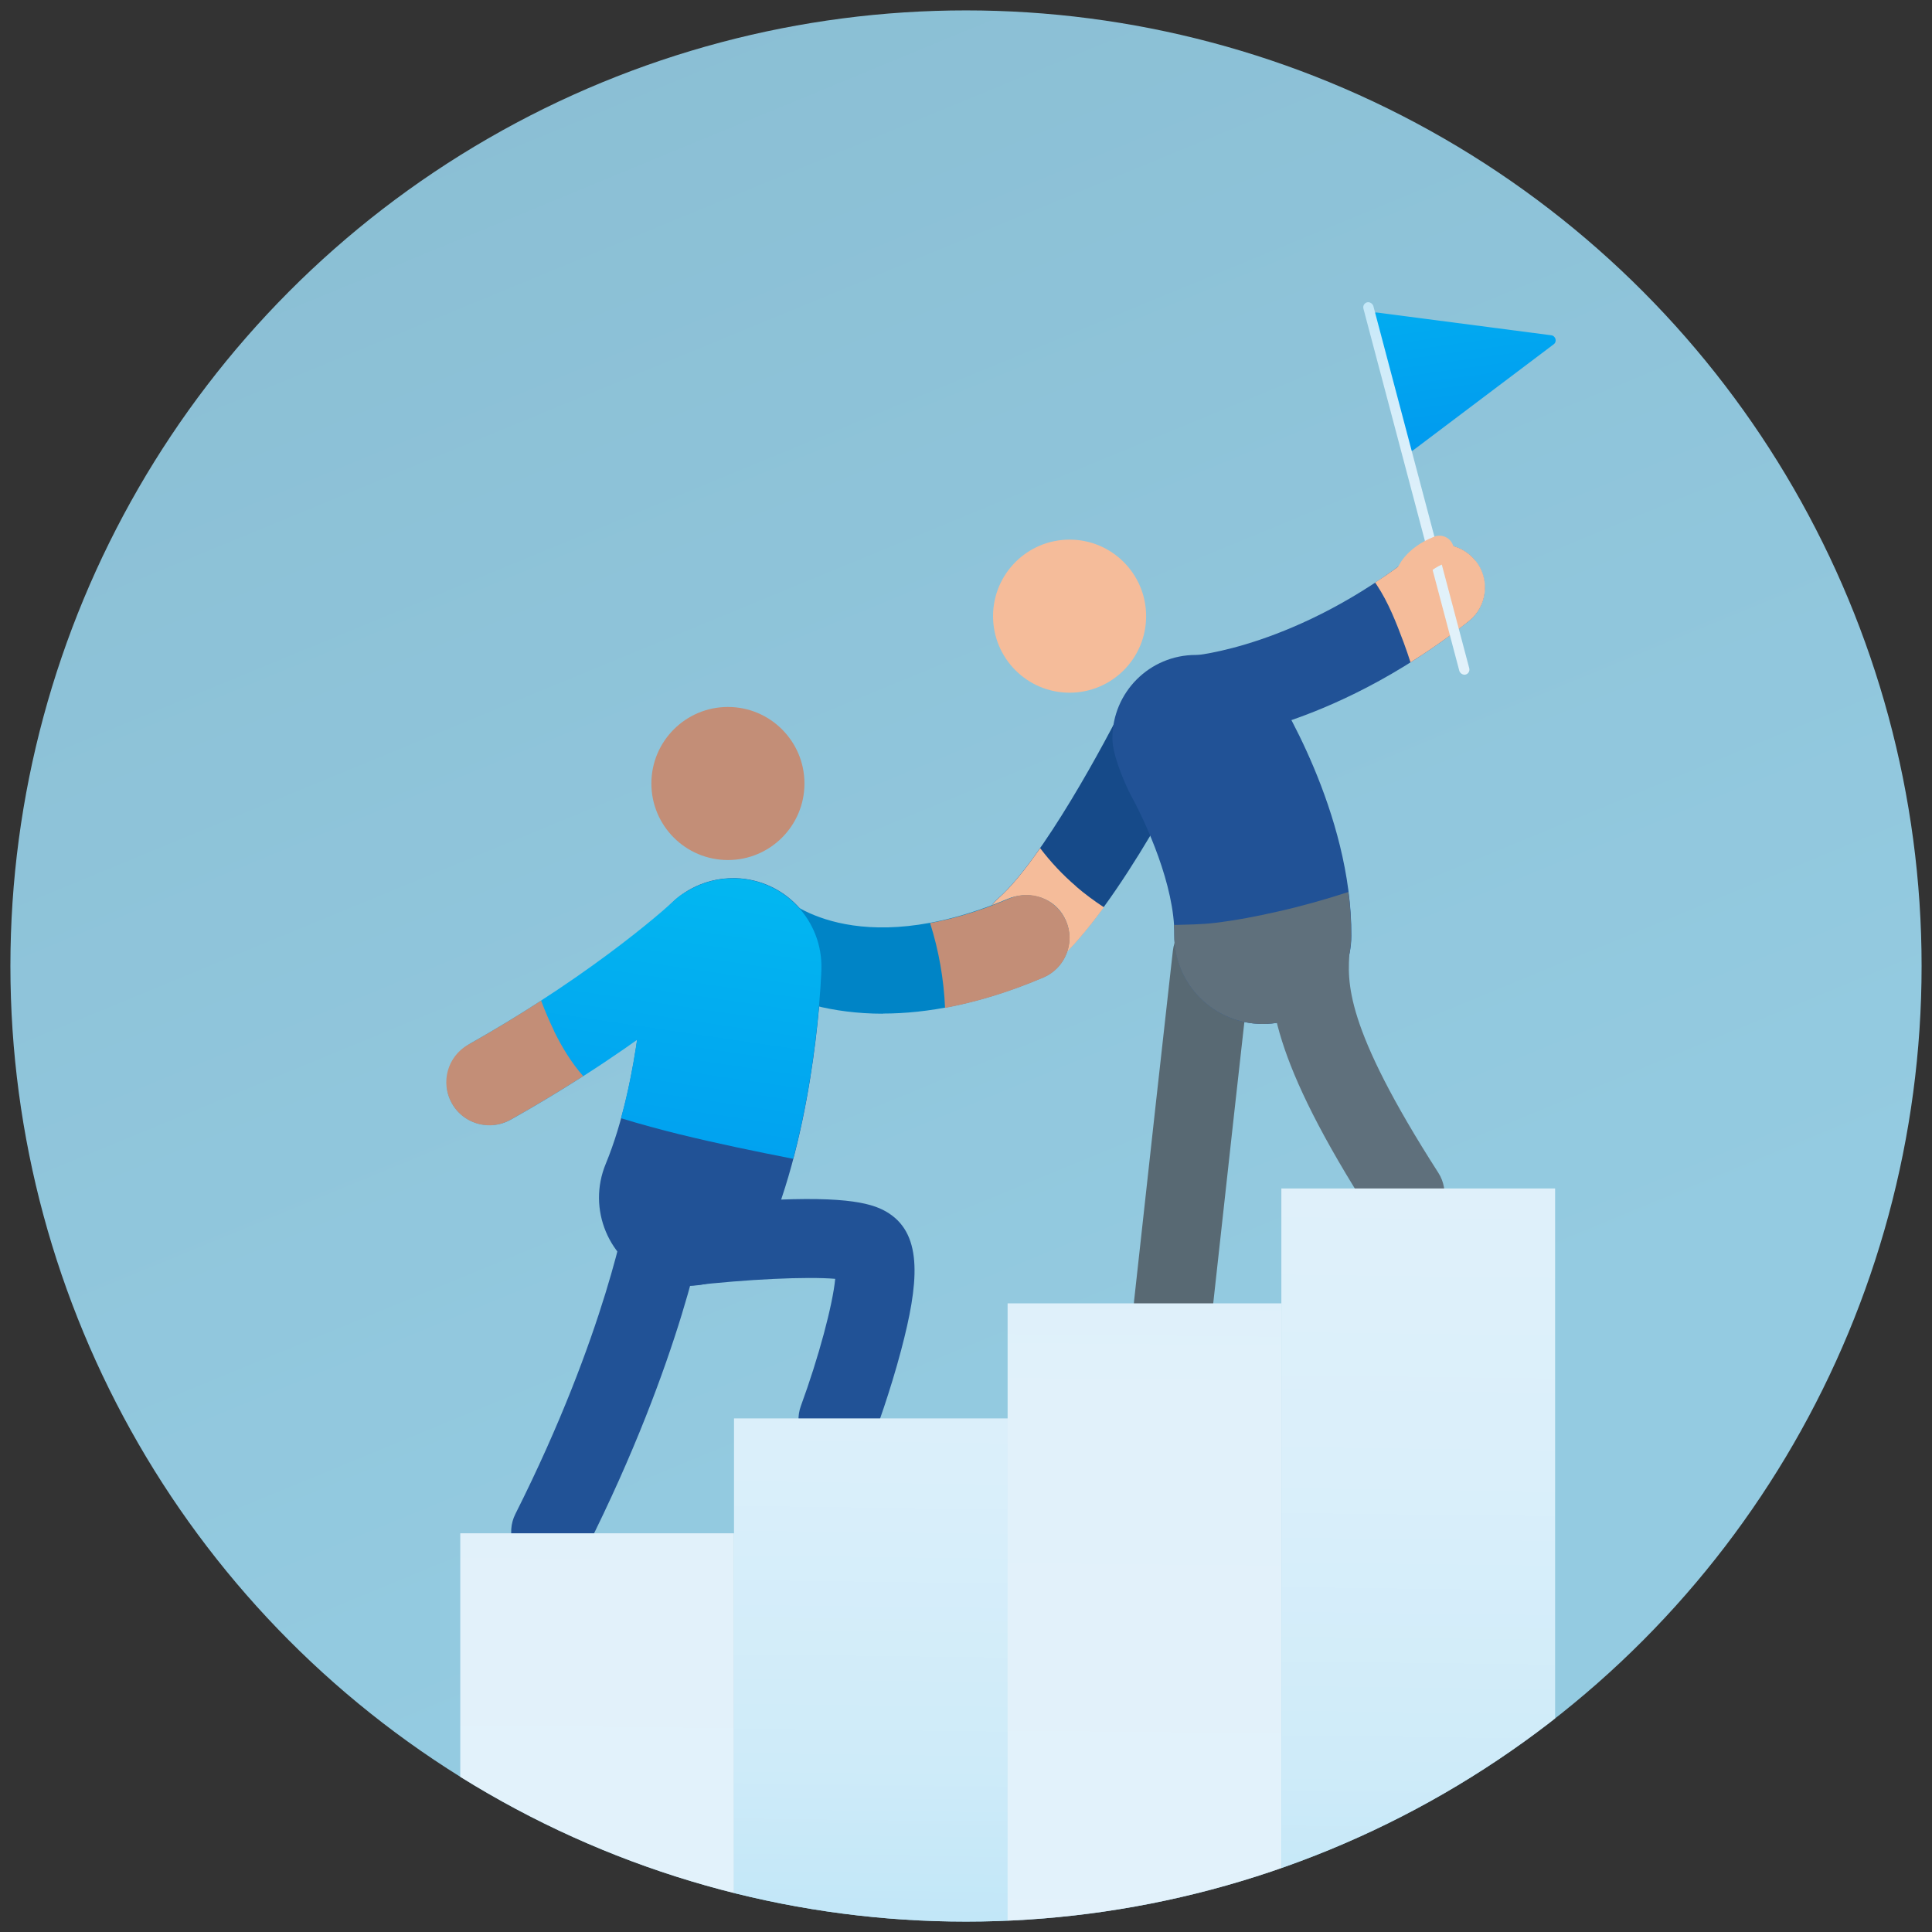 <?xml version="1.0" encoding="UTF-8"?>
<svg id="_15_Online_CLBA" data-name="15_Online_CLBA" xmlns="http://www.w3.org/2000/svg" xmlns:xlink="http://www.w3.org/1999/xlink" viewBox="0 0 130 130">
  <rect x="0" y="0" width="130" height="130" fill="#333333" stroke="none"/>
  <defs>
    <style>
      .cls-1 {
        fill: url(#linear-gradient-2);
      }

      .cls-2 {
        stroke: #f5bc9a;
        stroke-linecap: round;
        stroke-miterlimit: 10;
        stroke-width: 1.93px;
      }

      .cls-2, .cls-3 {
        fill: none;
      }

      .cls-4 {
        fill: #5f707c;
      }

      .cls-5 {
        fill: url(#linear-gradient-4);
      }

      .cls-6 {
        fill: url(#linear-gradient-3);
      }

      .cls-7 {
        fill: url(#linear-gradient-5);
      }

      .cls-8 {
        fill: #215296;
      }

      .cls-9 {
        fill: #0084c6;
      }

      .cls-10 {
        fill: url(#linear-gradient-8);
      }

      .cls-11 {
        fill: #adc0d8;
      }

      .cls-12 {
        fill: #f5bc9a;
      }

      .cls-13 {
        fill: url(#linear-gradient-7);
      }

      .cls-14 {
        fill: url(#linear-gradient-9);
      }

      .cls-15 {
        fill: #164a89;
      }

      .cls-16 {
        fill: url(#linear-gradient-6);
      }

      .cls-17 {
        fill: #c38e77;
      }

      .cls-18 {
        fill: url(#linear-gradient);
      }

      .cls-19 {
        clip-path: url(#clippath);
      }

      .cls-20 {
        fill: #586973;
      }
    </style>
    <linearGradient id="linear-gradient" x1="5.98" y1="-78.23" x2="78.95" y2="98.86" gradientUnits="userSpaceOnUse">
      <stop offset=".01" stop-color="#83b5ca"/>
      <stop offset="1" stop-color="#94cbe1"/>
    </linearGradient>
    <clipPath id="clippath">
      <circle class="cls-3" cx="65" cy="65" r="64.3"/>
    </clipPath>
    <linearGradient id="linear-gradient-2" x1="50.8" y1="55.85" x2="46.69" y2="83.9" gradientUnits="userSpaceOnUse">
      <stop offset="0" stop-color="#02bbf1"/>
      <stop offset="1" stop-color="#019aef"/>
    </linearGradient>
    <linearGradient id="linear-gradient-3" x1="42.13" y1="54.57" x2="38.01" y2="82.63" xlink:href="#linear-gradient-2"/>
    <linearGradient id="linear-gradient-4" x1="97.01" y1="11.53" x2="99.57" y2="30.07" xlink:href="#linear-gradient-2"/>
    <linearGradient id="linear-gradient-5" x1="92.46" y1="15.42" x2="100.81" y2="66.72" gradientTransform="translate(11.59 -23.3) rotate(14.83)" gradientUnits="userSpaceOnUse">
      <stop offset="0" stop-color="#b4e2f7"/>
      <stop offset=".05" stop-color="#bde5f7"/>
      <stop offset=".15" stop-color="#ceebf9"/>
      <stop offset=".29" stop-color="#daeffa"/>
      <stop offset=".48" stop-color="#e1f1fa"/>
      <stop offset="1" stop-color="#e3f2fb"/>
    </linearGradient>
    <linearGradient id="linear-gradient-6" x1="40.83" y1="51.99" x2="40" y2="138.75" gradientTransform="matrix(1,0,0,1,0,0)" xlink:href="#linear-gradient-5"/>
    <linearGradient id="linear-gradient-7" x1="58.3" y1="140.29" x2="60.04" y2="-2.26" gradientTransform="matrix(1,0,0,1,0,0)" xlink:href="#linear-gradient-5"/>
    <linearGradient id="linear-gradient-8" x1="77.58" y1="52.34" x2="76.76" y2="139.1" gradientTransform="matrix(1,0,0,1,0,0)" xlink:href="#linear-gradient-5"/>
    <linearGradient id="linear-gradient-9" x1="95.06" y1="140.76" x2="96.79" y2="-1.79" gradientTransform="matrix(1,0,0,1,0,0)" xlink:href="#linear-gradient-5"/>
  </defs>
  <circle class="cls-18" cx="65" cy="65" r="64.3"/>
  <g class="cls-19">
    <g>
      <path class="cls-8" d="M37.05,105.72c-.4,0-.81-.09-1.19-.28-1.31-.66-1.84-2.26-1.18-3.57,6.14-12.21,7.51-20.52,7.53-20.61.23-1.45,1.59-2.44,3.05-2.21,1.45.23,2.44,1.6,2.21,3.05-.06.37-1.53,9.21-8.03,22.15-.47.93-1.4,1.47-2.38,1.47Z"/>
      <g>
        <path class="cls-11" d="M49.33,65.04s-.28,8.79-3.06,15.54"/>
        <path class="cls-8" d="M46.26,86.53c-.76,0-1.53-.14-2.27-.45-3.04-1.25-4.49-4.73-3.23-7.77,2.33-5.64,2.62-13.39,2.62-13.47.11-3.22,2.75-5.75,5.95-5.75.07,0,.13,0,.2,0,3.28.11,5.86,2.85,5.75,6.13-.01.4-.35,9.96-3.51,17.62-.95,2.3-3.17,3.68-5.5,3.68Z"/>
      </g>
      <path class="cls-8" d="M56.39,98.17c-.31,0-.62-.05-.92-.16-1.38-.51-2.08-2.04-1.58-3.41,1.19-3.24,2.14-6.79,2.31-8.55-1.9-.16-5.91.02-9.81.47-1.46.17-2.78-.87-2.95-2.33-.17-1.46.87-2.78,2.33-2.95.11-.01,2.72-.32,5.61-.47,5.75-.31,7.45.23,8.43.87,2.31,1.5,2,4.76.83,9.19-.75,2.85-1.73,5.5-1.77,5.61-.4,1.07-1.41,1.74-2.5,1.74Z"/>
      <circle class="cls-17" cx="48.98" cy="52.72" r="5.15"/>
      <circle class="cls-12" cx="71.97" cy="41.46" r="5.15"/>
      <path class="cls-20" d="M78.95,90.48c-.1,0-.19,0-.29-.02-1.46-.16-2.51-1.47-2.35-2.93.96-8.8,2.11-19.1,2.49-22.49.07-.63.11-1,.12-1.06.16-1.46,1.47-2.52,2.93-2.35,1.46.16,2.51,1.47,2.35,2.93,0,.06-.05.44-.12,1.08-.38,3.38-1.53,13.68-2.49,22.47-.15,1.36-1.3,2.37-2.64,2.37Z"/>
      <path class="cls-15" d="M69.07,65.54c-.81,0-1.62-.34-2.19-1-1.05-1.21-.93-3.04.28-4.09,2.94-2.56,7.25-10.56,8.66-13.43.71-1.44,2.45-2.03,3.88-1.32,1.44.71,2.03,2.45,1.32,3.88-.57,1.16-5.71,11.46-10.06,15.24-.55.48-1.23.71-1.9.71Z"/>
      <path class="cls-8" d="M80.41,49.92c-1.52,0-2.8-1.19-2.89-2.73-.09-1.59,1.12-2.96,2.71-3.07.14-.01,7.05-.59,14.98-6.85,1.26-.99,3.08-.78,4.07.48.99,1.26.78,3.08-.48,4.07-9.5,7.5-17.87,8.07-18.22,8.09-.06,0-.12,0-.17,0Z"/>
      <path class="cls-12" d="M72.41,59.64c-.89-.76-1.71-1.63-2.42-2.57-.99,1.42-1.97,2.64-2.83,3.39-1.21,1.05-1.33,2.88-.28,4.09.57.66,1.38,1,2.19,1,.68,0,1.35-.23,1.9-.71,1.08-.94,2.21-2.29,3.31-3.79-.65-.43-1.28-.89-1.87-1.4Z"/>
      <path class="cls-9" d="M59.42,68.21c-7,0-10.6-3.52-10.92-3.85-.01-.01,0-.02,0-.04l4.17-3.99-.04-.04c.19.19,4.84,4.53,15.16.2,1.31-.55,2.9-.19,3.68,1,1.02,1.56.36,3.59-1.28,4.28-4.22,1.79-7.81,2.43-10.79,2.43Z"/>
      <path class="cls-1" d="M45.75,76.33c2.52.62,5.06,1.14,7.6,1.64.01,0,.03,0,.03-.02,1.67-6.32,1.88-12.4,1.89-12.72.1-3.28-2.47-6.02-5.75-6.13-.07,0-.13,0-.2,0-3.19,0-5.84,2.54-5.95,5.75,0,.06-.2,5.35-1.58,10.37,0,.01,0,.03.02.03,1.3.4,2.61.75,3.93,1.08Z"/>
      <path class="cls-6" d="M32.94,75.71c-1.06,0-2.09-.58-2.6-1.61-.71-1.42-.02-3.14,1.36-3.92,8.71-4.93,13.69-9.6,13.74-9.65,1.16-1.1,3-1.05,4.1.11,1.1,1.16,1.06,2.99-.1,4.1-.22.21-5.57,5.26-15.07,10.6-.45.25-.94.37-1.42.37Z"/>
      <path class="cls-17" d="M37.28,69.36c-.32-.66-.61-1.34-.87-2.03-1.47.95-3.1,1.95-4.9,2.96-1.4.79-1.89,2.55-1.11,3.95.53.95,1.52,1.48,2.53,1.48.48,0,.97-.12,1.42-.37,1.78-1,3.41-1.99,4.89-2.94-.8-.91-1.44-1.97-1.97-3.05Z"/>
      <path class="cls-17" d="M71.74,61.98c-.63-1.47-2.33-2.16-3.8-1.53-1.99.85-3.77,1.37-5.35,1.66,0,0,0,.01,0,.02.58,1.83.92,3.77,1,5.69,2-.37,4.21-1.01,6.62-2.04,1.47-.63,2.16-2.33,1.53-3.8Z"/>
      <path class="cls-8" d="M85.46,45.98l-.48.38c-1.02-1.39-2.67-2.29-4.52-2.29-3.1,0-5.61,2.51-5.61,5.61,0,1.38,1.19,3.73,1.19,3.73,1.1,2,3,6.17,2.98,9.51-.01,3.29,2.64,5.96,5.93,5.98h.03c3.27,0,5.94-2.65,5.95-5.93.04-8.29-4.95-16.21-5.46-16.99Z"/>
      <path class="cls-4" d="M85.96,61.34c-1.4.32-2.81.59-4.23.76-.91.11-1.83.11-2.74.14.02.23.02.46.02.68-.01,3.29,2.64,5.96,5.93,5.98h.03c3.27,0,5.94-2.65,5.95-5.93,0-.99-.06-1.98-.19-2.95-1.57.51-3.16.96-4.77,1.32Z"/>
      <path class="cls-4" d="M94.54,83c-.87,0-1.73-.43-2.24-1.22-6.77-10.54-7.07-14.66-6.78-18.28.12-1.46,1.4-2.55,2.86-2.44,1.46.12,2.55,1.39,2.44,2.86-.17,2.15-.4,5.08,5.96,14.99.79,1.23.43,2.88-.8,3.67-.44.28-.94.42-1.43.42Z"/>
      <path class="cls-12" d="M99.29,37.74c-.99-1.26-2.82-1.47-4.07-.48-.91.72-1.81,1.37-2.69,1.94.04.05.08.11.11.16.79,1.19,1.31,2.54,1.81,3.87.16.44.32.89.46,1.34,1.27-.8,2.58-1.71,3.91-2.76,1.26-.99,1.47-2.82.48-4.07Z"/>
      <g>
        <path class="cls-5" d="M92.66,21.03l11.72,1.53c.3.04.41.43.16.61l-9.44,7.12c-.19.15-.48.05-.54-.19l-1.14-4.32-1.14-4.32c-.06-.24.13-.46.38-.43Z"/>
        <rect class="cls-7" x="94.96" y="19.91" width=".69" height="25.91" rx=".35" ry=".35" transform="translate(-5.24 25.49) rotate(-14.83)"/>
      </g>
      <path class="cls-2" d="M94.9,38.67s.33-1.02,1.96-1.66"/>
      <rect class="cls-16" x="30.97" y="103.17" width="18.42" height="33.7"/>
      <rect class="cls-13" x="49.39" y="95.44" width="18.42" height="41.44"/>
      <rect class="cls-10" x="67.8" y="87.7" width="18.42" height="49.17"/>
      <rect class="cls-14" x="86.22" y="79.97" width="18.42" height="60.68"/>
    </g>
  </g>
</svg>
